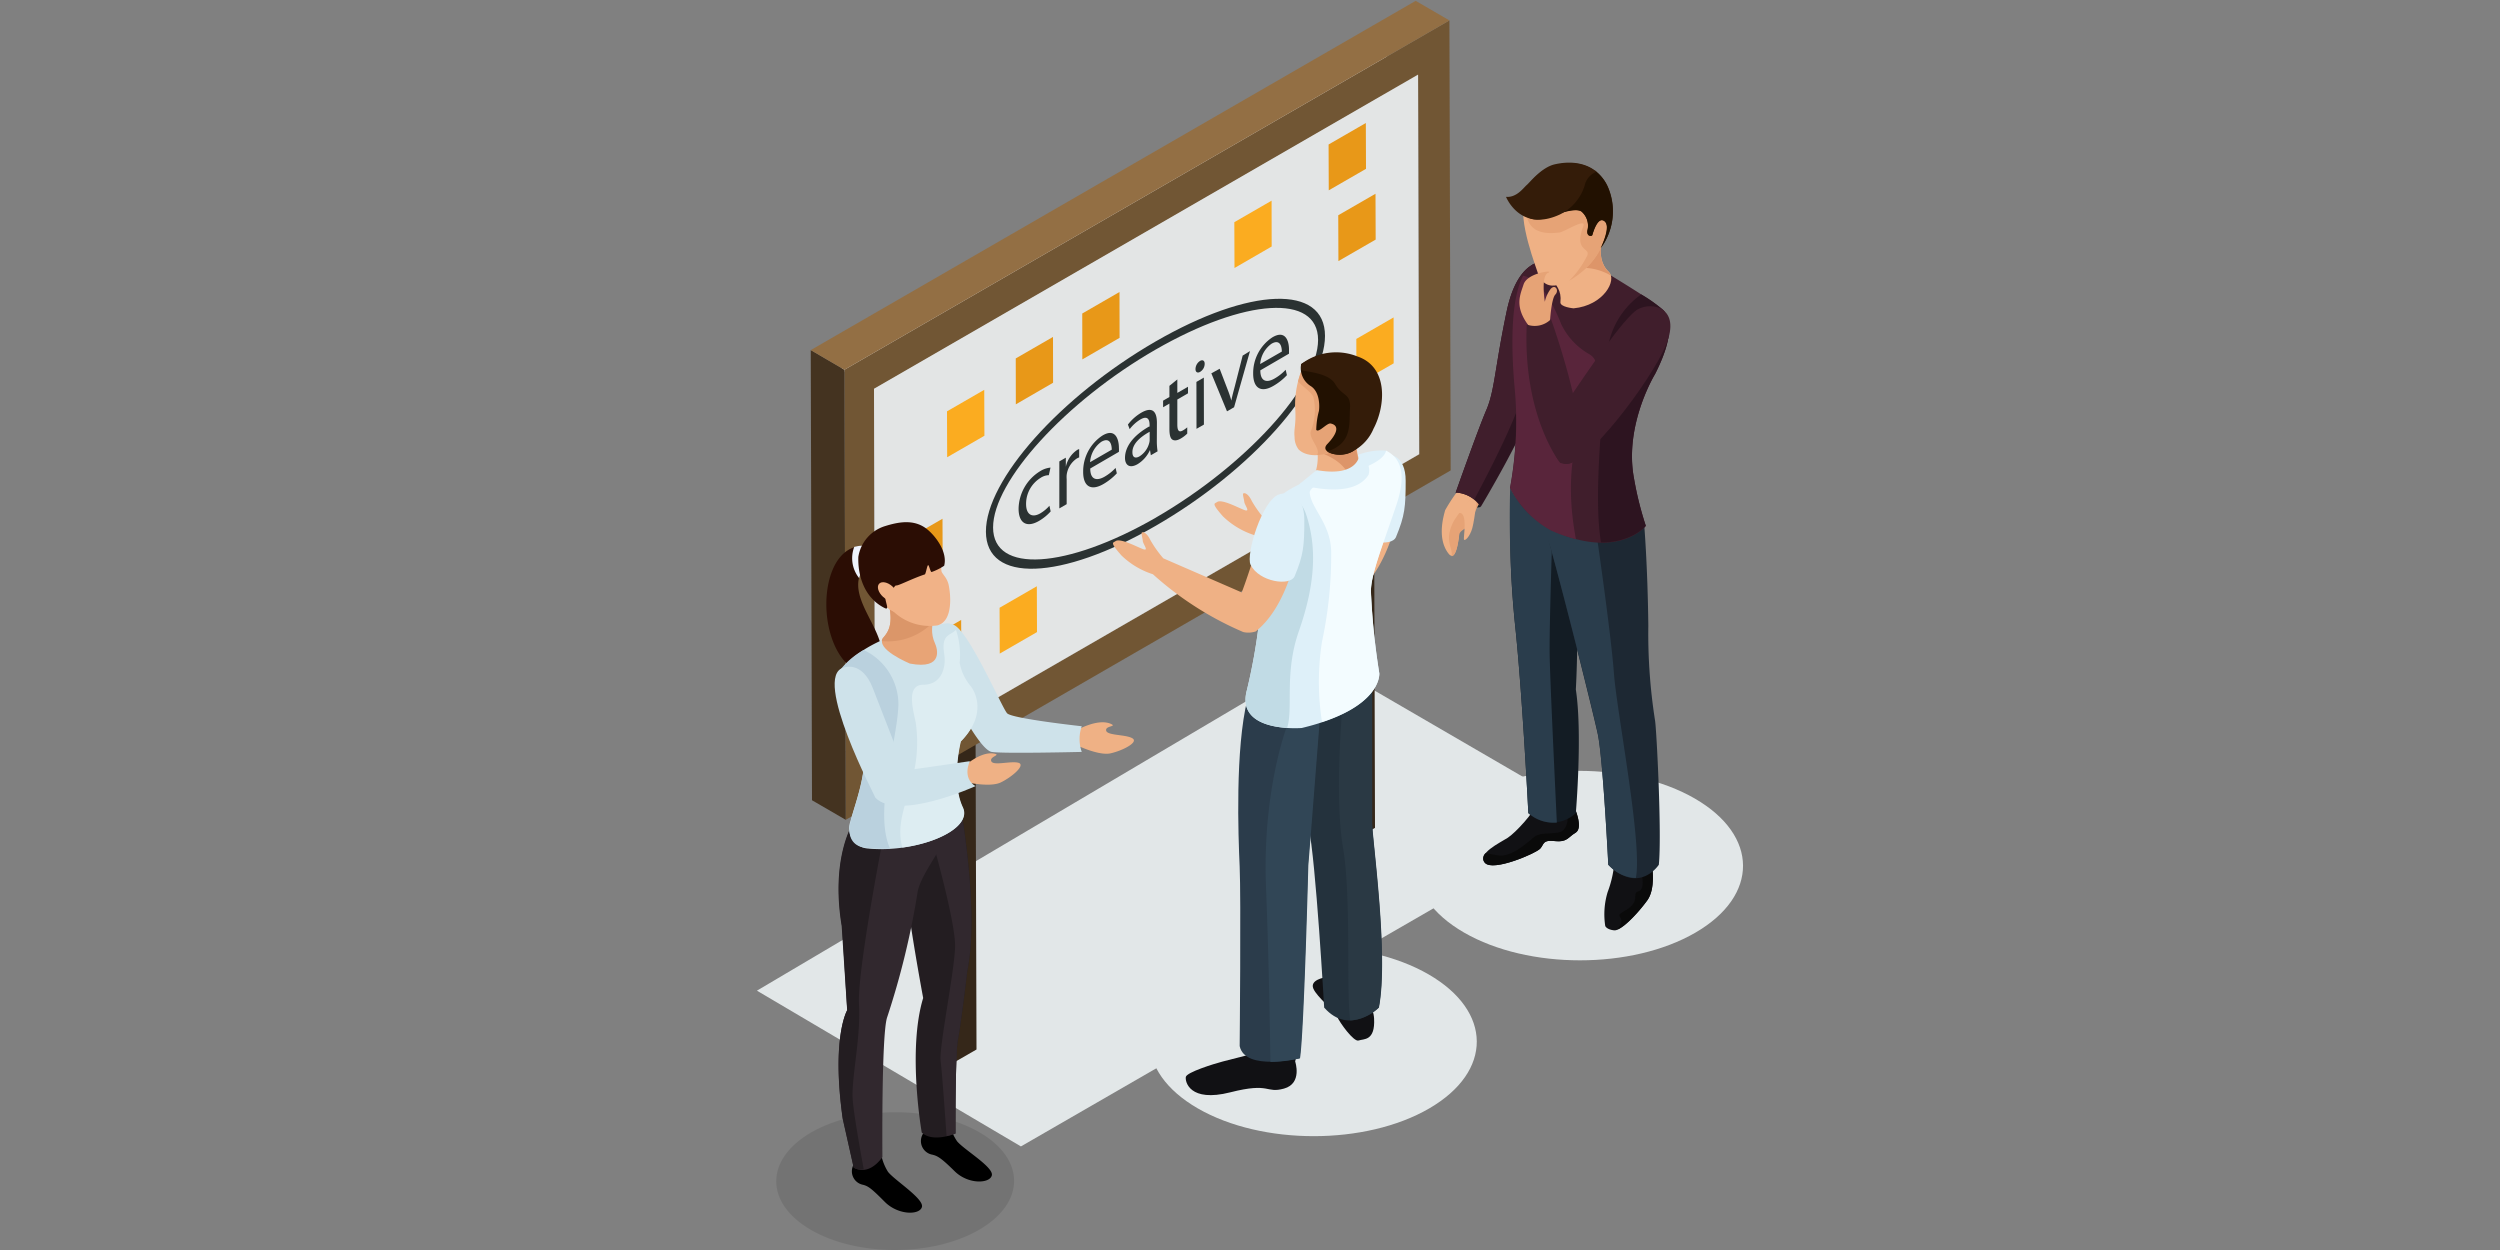 <svg id="Layer_1" data-name="Layer 1" xmlns="http://www.w3.org/2000/svg" viewBox="0 0 300 150"><rect x="0" y="0" width="300" height="150" fill="#808080" stroke="none"/><defs><style>.cls-1{fill:#e2e7e8;}.cls-2{isolation:isolate;}.cls-3{fill:#241b11;}.cls-4{fill:#3b2c1c;}.cls-5{fill:#352719;}.cls-6{fill:#443320;}.cls-7{fill:#6d5333;}.cls-8{fill:#888;}.cls-9{fill:#dbdbdb;}.cls-10{fill:#715634;}.cls-11{fill:#e3e5e5;}.cls-12{fill:#936f44;}.cls-13{fill:#fbac20;}.cls-14{fill:#e89818;}.cls-15{fill:#131c24;}.cls-16{fill:#efb185;}.cls-17{fill:#e6a376;}.cls-18{fill:#2d1420;}.cls-19{fill:#401e2c;}.cls-20{fill:#111114;}.cls-21{fill:#0a0a0a;}.cls-22{fill:#2a3d4c;}.cls-23{fill:#1d2833;}.cls-24{fill:#dd9569;}.cls-25{fill:#341c09;}.cls-26{fill:#221101;}.cls-27{fill:#59253b;}.cls-28{fill:#2b3232;}.cls-29{fill:#24323d;}.cls-30{fill:#2b3c4b;}.cls-31{fill:#314656;}.cls-32{fill:#2a3944;}.cls-33{fill:#def0f9;}.cls-34{fill:#c1dbe5;}.cls-35{fill:#f3fcff;}.cls-36{fill:#2b0d04;}.cls-37{fill:#cee2ea;}.cls-38{opacity:0.1;}.cls-39{fill:#231d21;}.cls-40{fill:#31282e;}.cls-41{fill:#bad1de;}.cls-42{fill:#ddedf2;}.cls-43{fill:#e8a476;}.cls-44{fill:#db9669;}.cls-45{fill:#f1b287;}.cls-46{fill:#eff3fc;}</style></defs><title>canopy-installation</title><path class="cls-1" d="M203.37,95.82c7.69,4.44,7.73,11.65.09,16.09s-20.07,4.44-27.77,0-7.73-11.65-.09-16.08S195.68,91.39,203.37,95.82Z"/><polygon class="cls-1" points="90.83 118.88 122.51 137.57 191.03 98.03 158.27 78.99 90.83 118.88"/><g class="cls-2"><polygon class="cls-3" points="114.73 127.35 113.11 126.41 112.97 79.15 114.59 80.09 114.73 127.35"/><polygon class="cls-4" points="114.59 80.09 112.97 79.15 115.42 77.74 117.04 78.68 114.59 80.09"/><polygon class="cls-5" points="117.04 78.68 117.18 125.94 114.73 127.35 114.59 80.09 117.04 78.68"/></g><g class="cls-2"><polygon class="cls-3" points="162.55 100.75 160.93 99.81 160.8 52.56 162.42 53.5 162.55 100.75"/><polygon class="cls-4" points="162.42 53.5 160.8 52.56 163.25 51.15 164.87 52.09 162.42 53.5"/><polygon class="cls-5" points="164.87 52.09 165 99.34 162.55 100.75 162.42 53.5 164.87 52.09"/></g><g class="cls-2"><polygon class="cls-6" points="170.3 54.51 166.25 52.15 166.12 6.6 170.17 8.95 170.3 54.51"/><polygon class="cls-7" points="105.01 92.2 100.96 89.85 166.25 52.15 170.3 54.51 105.01 92.2"/><polygon class="cls-8" points="105.01 92.2 100.96 89.85 100.83 44.3 104.88 46.65 105.01 92.2"/><polygon class="cls-9" points="104.88 46.65 100.83 44.3 166.12 6.6 170.17 8.95 104.88 46.65"/><path class="cls-10" d="M101.33,44.37,173.93,2.45l.15,54L101.49,98.38Zm69,10.14L170.17,9l-65.29,37.7L105,92.2,170.3,54.51Z"/><polygon class="cls-11" points="170.17 8.95 170.3 54.51 105.01 92.2 104.88 46.65 170.17 8.95"/><polygon class="cls-6" points="101.49 98.38 97.44 96.03 97.29 42.01 101.33 44.37 101.49 98.38"/><polygon class="cls-12" points="101.33 44.37 97.29 42.01 169.88 0.1 173.93 2.45 101.33 44.37"/></g><polygon class="cls-13" points="113.64 49.36 113.66 54.87 118.13 52.29 118.11 46.78 113.64 49.36"/><polygon class="cls-13" points="148.12 26.66 148.14 32.16 152.6 29.58 152.59 24.08 148.12 26.66"/><polygon class="cls-13" points="162.76 40.67 162.77 46.18 167.24 43.6 167.23 38.09 162.76 40.67"/><polygon class="cls-13" points="119.95 72.93 119.97 78.43 124.44 75.85 124.42 70.35 119.95 72.93"/><polygon class="cls-14" points="159.43 17.34 159.45 22.84 163.92 20.26 163.9 14.76 159.43 17.34"/><polygon class="cls-14" points="108.63 64.83 108.65 70.33 113.12 67.75 113.1 62.25 108.63 64.83"/><polygon class="cls-14" points="159.43 49.68 159.45 55.19 163.92 52.61 163.9 47.1 159.43 49.68"/><polygon class="cls-14" points="160.59 25.83 160.61 31.33 165.08 28.75 165.06 23.25 160.59 25.83"/><polygon class="cls-14" points="121.89 43.01 121.9 48.52 126.37 45.93 126.36 40.43 121.89 43.01"/><polygon class="cls-14" points="129.87 37.62 129.88 43.13 134.35 40.54 134.34 35.04 129.87 37.62"/><polygon class="cls-14" points="110.87 76.97 110.89 82.48 115.36 79.89 115.34 74.39 110.87 76.97"/><path class="cls-15" d="M177.68,60.84a3.23,3.23,0,0,0-3-1.74A2.52,2.52,0,0,0,177.68,60.84Z"/><path class="cls-16" d="M175.48,58.22a20.53,20.53,0,0,0-2.06,3c-.17.64-1,3.31.35,5.14.71,1,1.12-.39,1.32-2.18a2.58,2.58,0,0,1,1.06-2.3,9.48,9.48,0,0,0,2-2.56C178.48,58.68,175.48,58.22,175.48,58.22Z"/><path class="cls-17" d="M178.11,59.49a10.74,10.74,0,0,0-1.44,2.8c-.19,1.18-1.48,1.12-1.57,1.93-.16,1.4-.47,2.56-.91,2.52.2-1.05-1-1.86.31-4.3a17.56,17.56,0,0,1,3-3.49C178,59.2,178.24,59.23,178.11,59.49Z"/><path class="cls-16" d="M177.36,58.93s-.4,3.41-.68,4.43-.89,1.61-1,1.39.52-3.28-.59-3.2C174.49,61.58,177.2,59.4,177.36,58.93Z"/><path class="cls-18" d="M185.64,31.4s-3.43-.8-4.85,6-1.42,9.46-2.43,11.8-3.68,9.9-3.68,9.9a3.83,3.83,0,0,1,3,1.74s5.62-9.35,6.73-13.46S189.2,33.28,185.64,31.4Z"/><path class="cls-19" d="M178.36,49.21c1-2.33,1-5,2.43-11.8.77-3.7,2.14-5.15,3.23-5.71,3.24,2.14-.33,11.83-1.42,15.87-.83,3.08-4.08,9.37-5.68,12.36a4,4,0,0,0-2.23-.82S177.36,51.54,178.36,49.21Z"/><path class="cls-20" d="M189.06,97.26s.91,2.13,0,2.67-1,1.16-2.49,1-1.25.36-1.75.91-5.66,2.8-6.63,1.7,1.76-2.38,2.73-3,3.28-3.18,3.34-3.91S189.06,97.26,189.06,97.26Z"/><path class="cls-21" d="M189.06,99.93c-.91.55-1,1.16-2.49,1s-1.25.36-1.75.91-5.66,2.8-6.63,1.7a.81.81,0,0,1,.08-1.16l1.51.27c1.52.26,3.47-1.49,4.23-2.14s1.71-.4,3-.61,1.12-2.21,1.12-2.21l1-.33C189.3,97.87,189.84,99.47,189.06,99.93Z"/><path class="cls-20" d="M198.27,104.16s.39,2.51-.58,3.87-3.09,3.71-4,3.61-1.06-.52-1.06-.52a9.19,9.19,0,0,1,.29-4.08,13,13,0,0,0,.73-2.88Z"/><path class="cls-21" d="M197.69,108c-.85,1.19-2.59,3.16-3.62,3.54,1.36-1.75-.68-1.39.86-2.22,2.11-1.15.76-2.1,1.7-2.37s.25-2.59.25-2.59l.51-.23h.89S198.65,106.67,197.69,108Z"/><path class="cls-15" d="M187.1,63.29s-4.34-.47-5.78-3.68a105.6,105.6,0,0,0,.48,15.3c.88,8.21,1.6,22.66,1.6,22.66a4.15,4.15,0,0,0,5.7,0s.81-9.54,0-14.83c0,0,.55-9.25-.36-13.88S187.1,63.29,187.1,63.29Z"/><path class="cls-22" d="M183.4,97.57s-.72-14.45-1.6-22.66a130.66,130.66,0,0,1-.58-16.37,9.45,9.45,0,0,0,5.09,4.61c-.1,3.14-.4,12.38-.35,15.45s.62,15,.86,20.11A4.58,4.58,0,0,1,183.4,97.57Z"/><path class="cls-23" d="M197.29,62.8s.42,4.8.51,12.27a67.25,67.25,0,0,0,.81,11.42c.18,1.14.82,13.64.45,17.28,0,0-2.36,3.64-6.07,0,0,0-.63-12.81-1.27-15.72S187.55,71,186.12,65.9c-.63-2.25-.78-3.1-.78-3.1S191.58,67.29,197.29,62.8Z"/><path class="cls-22" d="M193,103.77S192.36,91,191.73,88,187.55,71,186.12,65.9a11.85,11.85,0,0,0-2.1-4s4.11,2.88,7.66,2.87c.16,1.1,1.66,11.55,2,16.12s3.45,20.47,2.62,24.47A4.63,4.63,0,0,1,193,103.77Z"/><path class="cls-19" d="M193.21,33s6.39,3.85,6.51,4.37,1.76,1.87-1.11,7.52c0,0-3.74,6.09-2.53,12.52a39.76,39.76,0,0,0,1.42,5.7s-3.25,4.16-11.3.53a11.87,11.87,0,0,1-5-5.1,43.11,43.11,0,0,0,.56-11.73c-.58-6.39-.59-14.62,3.07-15.46C184.86,31.35,185.85,30.32,193.21,33Z"/><path class="cls-16" d="M192.67,27.43s-1.54,3.36.37,5.17c1.06,1-.6,4.06-4.21,4.4,0,0-1.66-.15-1.58-.75.16-1.37-.48-2-1.2-3S192.67,27.43,192.67,27.43Z"/><path class="cls-24" d="M193,32.6a.93.93,0,0,1,.26.44,6.77,6.77,0,0,0-4.14-.86L192,27.91l.32-.22.15.32C192.11,29,191.62,31.25,193,32.6Z"/><path class="cls-16" d="M193.15,25.61s-.25,4.17-2.74,6.43c-2.21,2-4.91,3.51-5.89.66-.78-2.27-2.84-8-1-9.54,2.42-1.95,3.1-4,6.34-3.34C189.89,19.81,193.65,20.88,193.15,25.61Z"/><path class="cls-17" d="M193.15,25.61a9.16,9.16,0,0,1-2.72,6.48,11.71,11.71,0,0,1-2.13,1.6,11.16,11.16,0,0,0,2.05-2.79c.82-1.32-1.6-.48-.36-3.73.42-1.11-2.22.65-2.86.73-3.8.49-3.85-1.72-4.07-2.63a6.45,6.45,0,0,1,.14-1.17l.25-.74.1-.2a12.78,12.78,0,0,1,1-1.54c1.63-.22,6.25-.83,6.35-.82s1,1,1.92,1.87A6.29,6.29,0,0,1,193.15,25.61Z"/><path class="cls-25" d="M192.09,29.77a7.39,7.39,0,0,0,.94-7.16,4.77,4.77,0,0,0-4.74-3,5.46,5.46,0,0,0-5.52,4.48c-.24,1.15.09,3.36,4.18,1.59.58-.26,2.17-.72,2.82-.29a2.25,2.25,0,0,1,.72,2.26c-.13.76.52.74.58.57s.56-2.36,1.46-1.67S192.14,29.62,192.09,29.77Z"/><path class="cls-26" d="M192.09,29.77c.05-.15,1.26-2.63.45-3.24s-1.4,1.5-1.46,1.67-.71.19-.58-.57a2.25,2.25,0,0,0-.72-2.26c-.59-.39-2,.07-2.82.29.63-.56,2-.94,2.34-2.19a4.22,4.22,0,0,1,2.11-3A4.93,4.93,0,0,1,193,22.61,7.39,7.39,0,0,1,192.09,29.77Z"/><path class="cls-25" d="M180.72,23.62s1.71,4.3,6.44,2.13a5.74,5.74,0,0,0,3-3.49,2.28,2.28,0,0,1,1.41-1.64s-1.61-1.67-5-.9c-1.59.36-3,2.18-3.37,2.49S182,23.74,180.72,23.62Z"/><path class="cls-18" d="M199.72,37.36c.13.52,1.76,1.87-1.11,7.52,0,0-3.74,6.09-2.53,12.52a39.76,39.76,0,0,0,1.42,5.7s-1.62,2-5.38,2c-.92-5.53.16-15.29.69-22a9.82,9.82,0,0,1,4.13-7.77A13.87,13.87,0,0,1,199.72,37.36Z"/><path class="cls-27" d="M181.22,58.54a43.11,43.11,0,0,0,.56-11.73c-.45-4.87-.55-10.81,1-13.72,1.12.21,2.82,1.38,4.56,5.79a8.2,8.2,0,0,0,3.37,3.62c1.55.89,1,3.32-.53,7.11-2.45,6.09-1.64,12-1.07,15.09a18.05,18.05,0,0,1-3-1.05A11.87,11.87,0,0,1,181.22,58.54Z"/><path class="cls-17" d="M186,38.52s.16-2.68.64-3.17,0-1.31-.56-.68a4,4,0,0,0-.7,1.54s-.5-3.1.39-3.47-2.46-.07-2.94,1.39-1.28,3,1.35,5.83A2.69,2.69,0,0,0,186,38.52Z"/><path class="cls-19" d="M196.52,37.13c1.77-1,5.22-.2,3.42,4.21s-9.62,14.58-12,14.34-1.54-5.08.38-7.89S194.86,38.08,196.52,37.13Z"/><path class="cls-19" d="M187.21,55.54s-4.5-5.65-4-16.6a2.76,2.76,0,0,0,2.91-.64S193,57.33,187.21,55.54Z"/><path class="cls-28" d="M124.82,56.54a2.89,2.89,0,0,1,1.24-.43l-.2.91a1.88,1.88,0,0,0-1,.33,3.66,3.66,0,0,0-1.73,3.13c0,1.3.74,1.68,1.71,1.12a4.43,4.43,0,0,0,1.09-.91l.15.68a5.76,5.76,0,0,1-1.4,1.14c-1.48.86-2.45.26-2.45-1.47A5.4,5.4,0,0,1,124.82,56.54Z"/><path class="cls-28" d="M129.25,54a1,1,0,0,1,.25-.11v1a2,2,0,0,0-.3.14A2.79,2.79,0,0,0,128,57a3.34,3.34,0,0,0,0,.5v3l-.88.51V57.1c0-.65,0-1.23,0-1.73l.78-.45,0,1.09,0,0A3.28,3.28,0,0,1,129.25,54Z"/><path class="cls-28" d="M134.27,53.72a4,4,0,0,1,0,.5l-3.44,2c0,1.38.8,1.5,1.69,1a5.64,5.64,0,0,0,1.35-1.07l.15.65a7,7,0,0,1-1.62,1.29c-1.51.87-2.42.25-2.42-1.45a5.15,5.15,0,0,1,2.29-4.36C133.83,51.32,134.26,52.69,134.27,53.72Zm-3.46,1.74,2.6-1.5c0-.66-.24-1.52-1.24-.95a3.25,3.25,0,0,0-1.36,2.45Z"/><path class="cls-28" d="M138.82,52.86a8,8,0,0,0,.09,1.3l-.81.47L138,54l0,0a3.85,3.85,0,0,1-1.49,1.7c-1,.57-1.51.07-1.51-.75,0-1.35,1-2.69,2.88-3.76l.07,0V51c0-.46-.11-1.24-1.11-.66a4.61,4.61,0,0,0-1.28,1.16l-.21-.55a5.59,5.59,0,0,1,1.61-1.43c1.5-.86,1.87.1,1.87,1.22Zm-.86-.05v-1l-.16.09c-.93.54-1.92,1.34-1.91,2.37,0,.66.38.76.84.5a2.68,2.68,0,0,0,1.18-1.63,1.5,1.5,0,0,0,.05-.35Z"/><path class="cls-28" d="M141.28,45.53v1.62l1.28-.74v.79l-1.28.74v3c0,.7.17,1,.67.71a3.22,3.22,0,0,0,.52-.37l0,.75a3.72,3.72,0,0,1-.79.6c-.42.24-.75.28-1,.12s-.35-.61-.35-1.27V48.43l-.76.44v-.79l.76-.44V46.3Z"/><polygon class="cls-28" points="143.58 51.46 143.57 45.83 144.46 45.31 144.47 50.95 143.58 51.46"/><path class="cls-28" d="M144,44.63c-.32.18-.54,0-.54-.32a1.18,1.18,0,0,1,.55-1c.33-.19.55,0,.55.32A1.13,1.13,0,0,1,144,44.63Z"/><path class="cls-28" d="M150,42.13l-1.91,6.74-.85.49-1.88-4.56,1-.55,1,2.61a11.91,11.91,0,0,1,.4,1.21l0,0c.1-.52.25-1.08.41-1.68l.95-3.72Z"/><path class="cls-28" d="M154.68,41.94c0,.21,0,.39,0,.5l-3.44,2c0,1.38.79,1.5,1.68,1a5.69,5.69,0,0,0,1.36-1.07l.15.65a7,7,0,0,1-1.63,1.29c-1.5.87-2.41.25-2.42-1.46a5.15,5.15,0,0,1,2.29-4.36C154.25,39.54,154.68,40.91,154.68,41.94Zm-3.47,1.75,2.61-1.5c0-.66-.24-1.52-1.24-.94a3.3,3.3,0,0,0-1.36,2.45Z"/><path class="cls-28" d="M138.63,41C150,34.42,159,34.11,159,40.31s-8.9,16.2-20.32,22.79-20.35,6.89-20.37.7S127.23,47.6,138.63,41Zm.06,21.12c10.75-6.21,19.49-15.78,19.48-21.34s-8.78-5-19.53,1.19-19.48,15.77-19.47,21.33,8.77,5,19.53-1.18Z"/><path class="cls-1" d="M171.42,116.92c7.69,4.44,7.73,11.65.09,16.09s-20.07,4.44-27.77,0-7.73-11.65-.09-16.08S163.73,112.49,171.42,116.92Z"/><path class="cls-20" d="M159,117.29s-1.85.28-1.4,1.34,2.58,2.69,2.86,3.37,2,3.08,2.58,2.86,2,.11,1.85-2.64S161.42,117.17,159,117.29Z"/><path class="cls-20" d="M155.42,127.38s.9,2.63-1.34,3.25-1.57-.79-6.45.45-5.44-1.29-5.33-1.85,3.36-1.57,4.43-1.85l3.08-.79h5.78Z"/><path class="cls-29" d="M164.64,81.1s0,15.92,0,17.72,2,15.92.8,22.09c0,0-3.47,3.48-6.54,0,0,0-1-17.69-1.87-21.68s-.59-16.2-.59-16.2Z"/><path class="cls-30" d="M158.55,83.36s-.79,10.28-1.61,20.47c0,0-.52,20.23-1,23.15,0,0-6.52,1.62-7.18-1.45,0,0,.17-17.81,0-21.53s-.55-14.1.93-20.09S158.55,83.36,158.55,83.36Z"/><path class="cls-31" d="M156,127c.48-2.91,1-23.15,1-23.15.55-6.86,1.08-13.76,1.38-17.54l-4,1s-2.9,7.63-2.46,19.07c.35,8.85.48,17.56.53,21.05A16.37,16.37,0,0,0,156,127Z"/><path class="cls-32" d="M165.47,120.91c1.2-6.17-.8-20.3-.8-22.09s0-16.23,0-17.6l-3.5,2.69s-1.11,11.38,0,17.86c1,5.9.36,17.38.86,20.68A5.57,5.57,0,0,0,165.47,120.91Z"/><path class="cls-16" d="M166.44,55c-2-.06-3.33,6.35-5.26,11.44l-9.41-4.14a13.69,13.69,0,0,1-1.55-2.17c-.41-.88-.84-1-1-.93s.05.6.09,1,.68,1.15.17,1.05-2.84-1.45-3.44-1c-.28.21-.75.05.71,1.71a9.62,9.62,0,0,0,3.78,2.26,39.27,39.27,0,0,0,10.85,6.93h0a2.8,2.8,0,0,0,1.49-.08c3.14-2.5,4.81-7.62,5.44-12.39C168.72,55.23,166.44,55,166.44,55Z"/><path class="cls-33" d="M165.68,54.63c1-.31,3-.07,3,3.06s-.1,4.2-1.16,6.75c-.52,1.26-4.3.69-5.29-1.37C161.63,61.88,163.65,55.24,165.68,54.63Z"/><path class="cls-33" d="M166.34,54.08s3,1.57,1.18,6.68-3.09,8.41-3,10.33a84.86,84.86,0,0,0,1,9.7s.42,4.24-9.31,6.57c0,0-8,.65-6.57-4.57a69.39,69.39,0,0,0,1.93-15.69c-.17-2-1.29-6.08,3.8-8.7S163.12,53.81,166.34,54.08Z"/><path class="cls-34" d="M151.56,67.1a69.39,69.39,0,0,1-1.93,15.69c-1,3.62,2.55,4.41,4.82,4.56.77-2.33-.37-6.52,1.41-11.6,2.2-6.27,2-10.45.94-13.83-.68-2.19-2-2.28-2.91-2.6C150.51,61.89,151.42,65.3,151.56,67.1Z"/><path class="cls-35" d="M165.51,80.79a84.86,84.86,0,0,1-1-9.7c-.06-1.92,1.26-5.2,3-10.33,1.68-4.84-.15-6.15-1.18-6.68-.58,2.51-9.34,3.4-9.16,5.09.2,1.88,2.5,3.68,2.57,7A49.19,49.19,0,0,1,158.64,77a31.26,31.26,0,0,0,0,9.64C165.86,84.27,165.51,80.79,165.51,80.79Z"/><path class="cls-16" d="M162.81,51.47a8.76,8.76,0,0,0,.51,4.38c.81,1.54-5.55,2.81-5.67,1.39a6.06,6.06,0,0,0-.23-5.21C156.66,50.57,162.81,51.47,162.81,51.47Z"/><path class="cls-24" d="M163.3,55.94a8,8,0,0,1-.56-3.91l-4.67,2.2h0c.17,0,3.27.9,3.9,3.15C162.93,57,163.59,56.5,163.3,55.94Z"/><path class="cls-16" d="M156.29,44.2a11.54,11.54,0,0,0-.88,4.52c.17,2.26-.18,2.72-.06,3.72a2.44,2.44,0,0,0,.48,1.49c.69.69,2.12,1,4.08.29,2.37-.82,4.92-4,4-6.94S159.88,41.89,156.29,44.2Z"/><path class="cls-17" d="M163.72,50.44c-.89-2.64-3.17-5.83-3.15-6a7.48,7.48,0,0,0-1.63-1.14,5.27,5.27,0,0,0-2.65.9,12.66,12.66,0,0,0-.52,1.56c.55.64,1.68,1.37,1.84,1.91a6.84,6.84,0,0,1-.28,4c-.39.83,1.1,2.09.77,2.83a.17.17,0,0,0,0,.1,6.7,6.7,0,0,0,1.83-.37A6.82,6.82,0,0,0,163.72,50.44Z"/><path class="cls-26" d="M156.14,43.69a2.54,2.54,0,0,0,1.13,2.63c1.18.72,1.07,2.62,1,3a9.36,9.36,0,0,0-.32,2.26c.28.42,1.28-.85,1.73-.76,1.16.25.69,1.33-.4,2.46s1.82,1.75,3.21.78c.75-.52,1-.83,2-2.73,1.45-2.76,1.59-6.11-1.67-8S157.39,43,156.14,43.69Z"/><path class="cls-25" d="M162.51,54.05a5.34,5.34,0,0,0,2.31-2.6c1.46-2.76,1.8-7.42-1.94-8.68a6.89,6.89,0,0,0-6.73.92,2.14,2.14,0,0,0,0,.75c1,.19,3.36.4,4.07,1.64.88,1.53,1.9,1.06,1.78,2.94s.31,4.19-2.75,5.16A3.09,3.09,0,0,0,162.51,54.05Z"/><path class="cls-33" d="M158,56.41l-2.09,1.7s6.38,2,8.32-1.14a1.83,1.83,0,0,0-1.13-2.24S162.85,57.28,158,56.41Z"/><path class="cls-16" d="M154.27,59.65c-2-.06-3.33,6.35-5.26,11.44L139.6,67a13.76,13.76,0,0,1-1.55-2.18c-.41-.87-.84-1-1-.93s.05.6.08,1,.68,1.15.18,1.05-2.85-1.45-3.45-1c-.28.21-.75.06.71,1.71a9.61,9.61,0,0,0,3.78,2.26,39.25,39.25,0,0,0,10.85,6.94h0a2.78,2.78,0,0,0,1.49-.08c3.14-2.5,4.81-7.62,5.44-12.39C156.56,59.92,154.27,59.65,154.27,59.65Z"/><path class="cls-33" d="M153.52,59.32c1-.31,3-.07,3,3.06s-.1,4.21-1.16,6.76c-.53,1.26-4.3.68-5.29-1.37C149.47,66.57,151.48,59.93,153.52,59.32Z"/><path class="cls-36" d="M104.6,65.63c-6.28-1.5-7.18,10.88-2.4,14.53.83.63,3.39.06,3.57-.87.76-3.78-4.78-7.75-2-11.34a2.3,2.3,0,0,0,.53-.53C104.81,66.79,106.13,66.15,104.6,65.63Z"/><path class="cls-16" d="M129,89.33s2.81,1.4,4.27,1.07,3.42-1.34,2.61-1.81-3-.31-3.14-.91,1.28-.47.62-.79-1.93-.45-4.31.8A1.27,1.27,0,0,0,129,89.33Z"/><path class="cls-37" d="M114.35,74.95s-2.23-.84-2.24,1.74a24.79,24.79,0,0,0,3.05,8.39S117.7,90,119,90.23s10.81,0,10.81,0a4.65,4.65,0,0,1,0-3.08s-8.33-.91-8.95-1.55S116.16,75.44,114.35,74.95Z"/><g class="cls-38"><path d="M97.36,135.88c-5.59,3.23-5.62,8.47-.06,11.7s14.59,3.23,20.18,0,5.62-8.47.07-11.69S103,132.66,97.36,135.88Z"/></g><path d="M113.84,134.2a6.09,6.09,0,0,0,1,2.74c.8,1,4.43,3.12,4.18,4.11s-2.83,1.11-4.47-.51-2.08-1.86-2.77-2a1.66,1.66,0,0,1-1-2.52A7.11,7.11,0,0,0,113.84,134.2Z"/><path class="cls-39" d="M114.73,93.72s3,14.66,1.35,22.78c0,0-.76,6.41-1.11,8.17s-.31,11.35-.31,11.35-2.69,1.15-4.05-.11c0,0-1.74-9.87.17-16.15,0,0-2.25-12-2.3-15.92a61.51,61.51,0,0,0-.54-7.28Z"/><path class="cls-40" d="M116.08,116.5s-.76,6.41-1.11,8.17-.31,11.35-.31,11.35a7.72,7.72,0,0,1-1.07.32c-.2-2.85-.56-7.83-.71-9-.22-1.6,1.59-10.37,1.73-13.63s-3.47-15.47-3.47-15.47l1-3.49,2.58-1.07S117.72,108.37,116.08,116.5Z"/><path d="M105.65,137.86a6.1,6.1,0,0,0,.91,2.76c.77,1,4.34,3.23,4.07,4.22s-2.85,1-4.46-.62-2-1.92-2.72-2.07a1.65,1.65,0,0,1-.92-2.55A7.12,7.12,0,0,0,105.65,137.86Z"/><path class="cls-40" d="M102.54,98.54s-2.89,4.13-1.49,12.58l.62,10.09s-1.91,3.23-.54,13l1.32,5.89s1.63,1.2,3.44-1.24c0,0-.13-14.5.55-16.73a95.82,95.82,0,0,0,3.66-15c.33-2.4,4-6.37,3.85-8.46Z"/><path class="cls-39" d="M102.44,140.13l-1.32-5.89c-1.37-9.8.54-13,.54-13L101,111.12c-1.39-8.44,1.49-12.58,1.49-12.58h.33l3.16,2s-3.13,16-2.9,20-.92,8.8-.76,11.32c.1,1.62.83,5.73,1.33,8.47A1.9,1.9,0,0,1,102.44,140.13Z"/><path class="cls-37" d="M100.61,80.85s2.56-4.82,13-6c0,0,1.66-.69,1.5,4.7a6,6,0,0,0,1.33,2.81c.55.7,2,3.4-1.18,6.63,0,0-1.23,4.8.24,7.91,1.31,2.77-5.54,5.49-11.38,4.92a2.42,2.42,0,0,1-2.07-3.26c.63-2.5,2.5-6.66,1.33-11.27S99.83,83.2,100.61,80.85Z"/><path class="cls-41" d="M100.61,80.68c-.78,2.35,1.64,1.8,2.81,6.41s-.7,8.94-1.33,11.44.9,3.1,1.62,3.17a19.31,19.31,0,0,0,3.1.14c-2-4.47.86-12.79,1-17.27A7.23,7.23,0,0,0,103.64,78,9.32,9.32,0,0,0,100.61,80.68Z"/><path class="cls-42" d="M115.55,96.88c-1.47-3.11-.24-7.91-.24-7.91,3.17-3.23,1.72-5.93,1.18-6.63a6,6,0,0,1-1.33-2.81,9.65,9.65,0,0,0-.44-3.95c-.61.7-1.82.45-1.41,2.93.24,1.47-.25,3.66-2.53,3.66s-1,3.67-.87,4.68c.93,7.07-2.85,10.38-1.63,14.85C112.74,101.1,116.55,99,115.55,96.88Z"/><path class="cls-16" d="M115.7,93.82s3.06.72,4.4.07,3-2.08,2.13-2.35-3,.39-3.27-.18,1.14-.74.42-.91-2,0-4,1.76A1.26,1.26,0,0,0,115.7,93.82Z"/><path class="cls-37" d="M101.21,80.12s2.21-.93,3.53,2.46l3.53,9.08.56.77,7.56-1.09s-1,1.94.66,3c0,0-9.26,4.2-12,1.39C105.09,95.71,97.42,81.19,101.21,80.12Z"/><path class="cls-43" d="M112.83,72.59s-1.69,2.32-.64,4.59c.29.62,1.08,3.22-3,2.45,0,0-4.31-1.78-3.16-3.13.76-.9,1.47-2.17-.08-6.37Z"/><path class="cls-44" d="M106,76.5a.64.64,0,0,0-.18.43,7.51,7.51,0,0,0,6.29-2.42l-5.29-4h0s-.24.19-.59.5C107.4,74.51,106.74,75.67,106,76.5Z"/><path class="cls-45" d="M111.59,65s1.1.29,1.38,3.47c0,.35.64.77.85,1.64s.69,4.41-1.34,4.94a6.36,6.36,0,0,1-6.73-3.75C104.24,67.86,106.93,63,111.59,65Z"/><path class="cls-45" d="M107.61,71.81s-.7-1.72-1.67-1.1c-.3.2-.62.59-.07,1.46a2.82,2.82,0,0,0,2.42,1.45Z"/><path class="cls-46" d="M104.6,65.63a3.8,3.8,0,0,0-2.09,0,3.82,3.82,0,0,0,.59,3.75,3.69,3.69,0,0,1,.72-1.47,2.3,2.3,0,0,0,.53-.53C104.81,66.79,106.13,66.15,104.6,65.63Z"/><path class="cls-36" d="M111.34,63.58c-1.53-1.3-3.39-1-5.19-.43A4.61,4.61,0,0,0,103,66.83c-.07,2.12.64,4.87,3.15,6.13.93.47-.66-1.8.57-1.91.4,0,.51-.69.8-.8.21.1,1.76-.75,3.45-1.32.12,0,.28-1.07.4-1.11s.28.87.43.82a6.67,6.67,0,0,0,1.5-.75C113.71,66.33,112.42,64.5,111.34,63.58Z"/><ellipse class="cls-45" cx="106.52" cy="71" rx="0.84" ry="1.4" transform="translate(-17.73 101.78) rotate(-47.6)"/></svg>